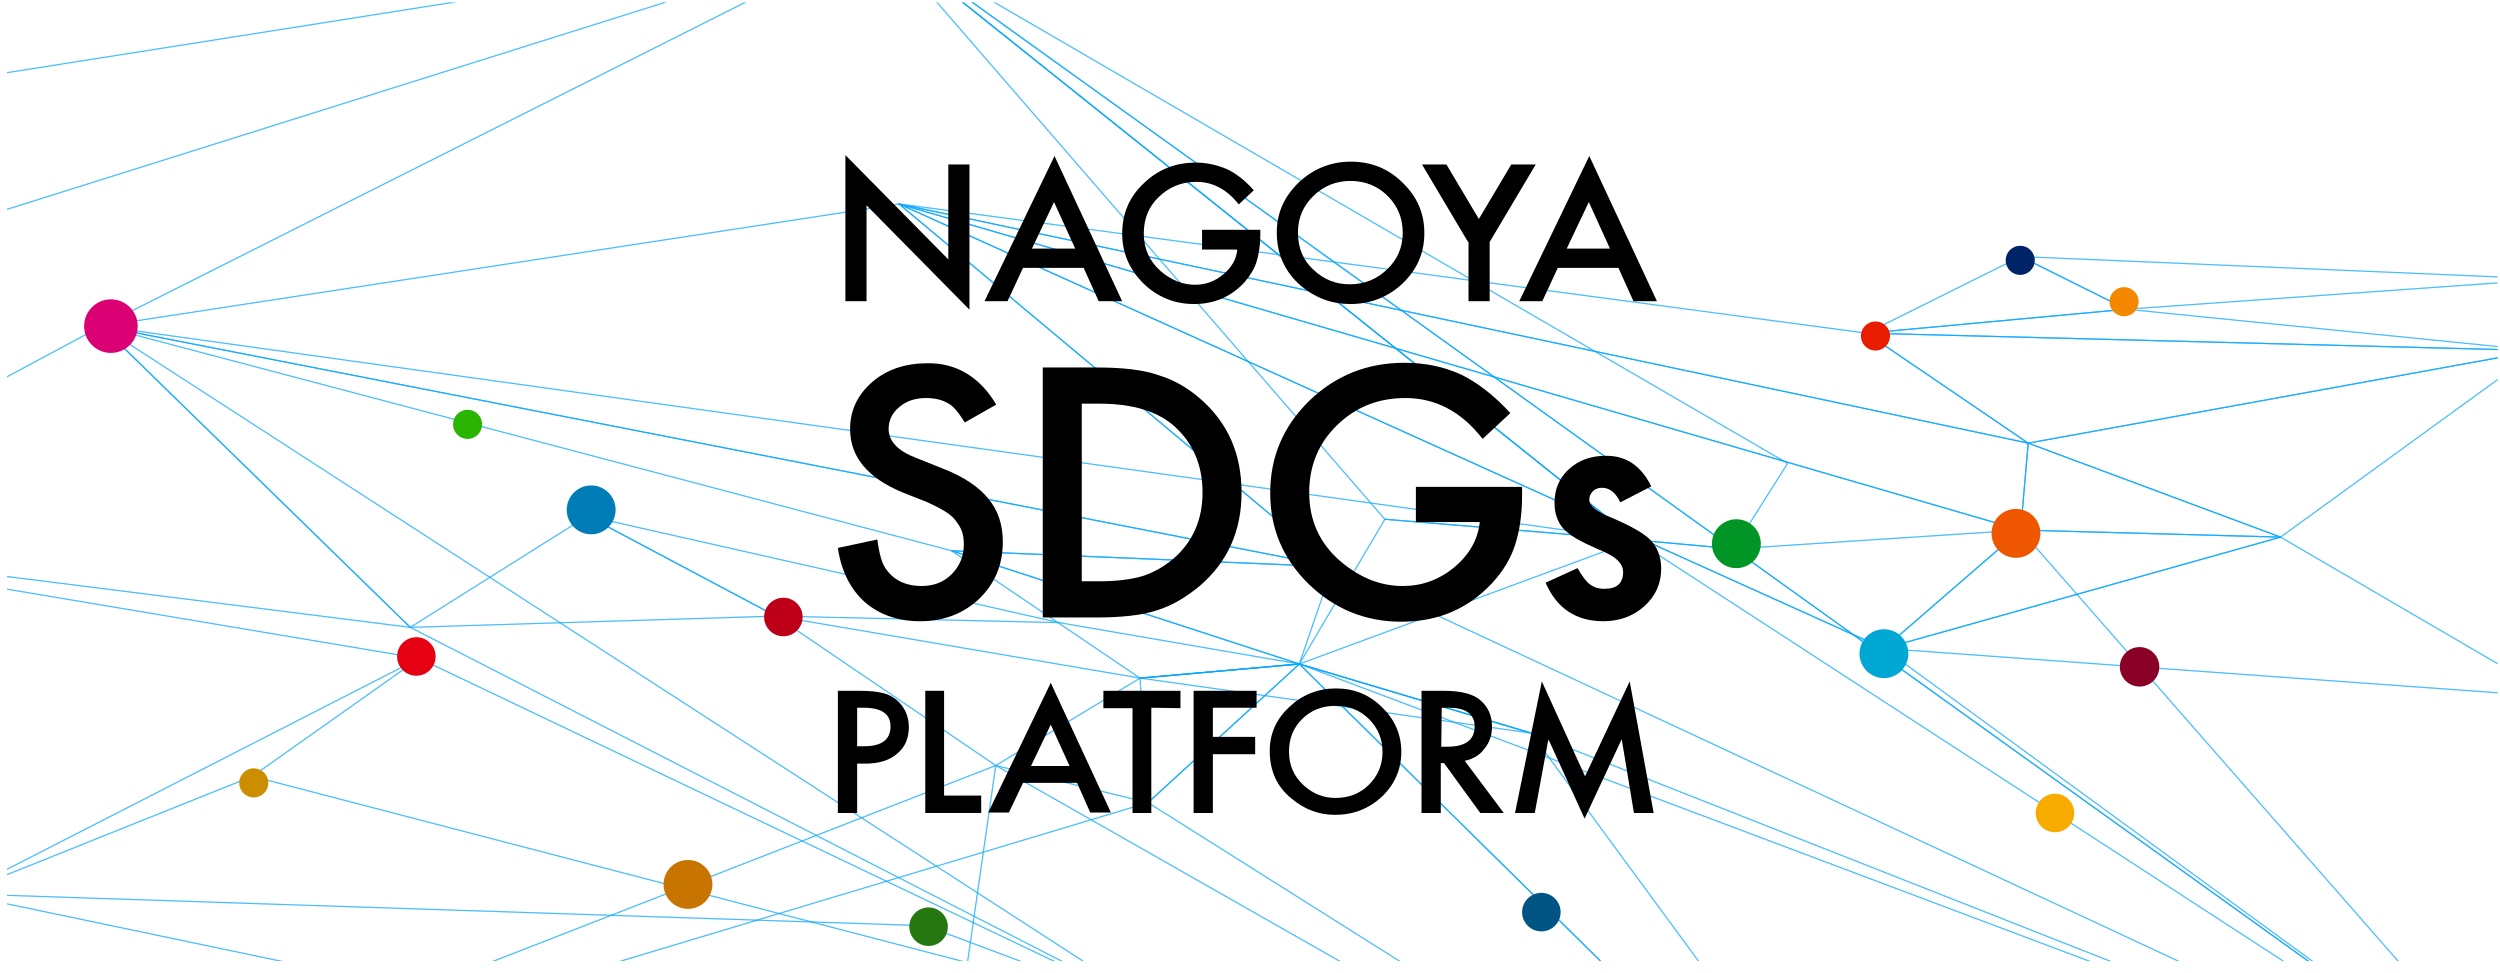 <?xml version="1.0" encoding="utf-8"?>
<!-- Generator: Adobe Illustrator 23.0.4, SVG Export Plug-In . SVG Version: 6.00 Build 0)  -->
<svg version="1.1" id="レイヤー_1" xmlns="http://www.w3.org/2000/svg" xmlns:xlink="http://www.w3.org/1999/xlink" x="0px"
	 y="0px" viewBox="0 0 532 207" width="532" hegiht="207" style="enable-background:new 0 0 532 207;" xml:space="preserve">
<style type="text/css">
	.st0{clip-path:url(#SVGID_2_);}
	.st1{opacity:0.5;}
	.st2{opacity:0.6;fill:none;stroke:#00A3FF;stroke-width:0.25;stroke-linecap:round;stroke-linejoin:round;stroke-miterlimit:10;}
	.st3{fill:#002468;}
	.st4{fill:#E50012;}
	.st5{fill:#CC8D00;}
	.st6{fill:#009525;}
	.st7{fill:#BD0017;}
	.st8{fill:#EA1C00;}
	.st9{fill:#00A8D3;}
	.st10{fill:#F8AC00;}
	.st11{fill:#8A0027;}
	.st12{fill:#EE5700;}
	.st13{fill:#DB0074;}
	.st14{fill:#F48800;}
	.st15{fill:#C87400;}
	.st16{fill:#257710;}
	.st17{fill:#007DB6;}
	.st18{fill:#29B500;}
	.st19{fill:#005585;}
</style>
<g>
	<g>
		<g>
			<defs>
				<rect id="SVGID_1_" x="1.5" y="0.5" width="530" height="204"/>
			</defs>
			<clipPath id="SVGID_2_">
				<use xlink:href="#SVGID_1_"  style="overflow:visible;"/>
			</clipPath>
			<g class="st0">
				<g class="st1">
					<polygon class="st2" points="430,54.6 452.5,65.8 542.7,59.4 					"/>
					<polygon class="st2" points="430,54.6 397.2,70.9 452.5,65.8 					"/>
					<polygon class="st2" points="452.5,65.8 540,74.6 397.2,70.9 					"/>
					<polygon class="st2" points="397.2,70.9 540,74.6 431.6,94.3 					"/>
					<polygon class="st2" points="191.3,43.4 431.6,94.3 397.2,70.9 					"/>
					<polygon class="st2" points="431.6,94.3 485.3,114.3 540,74.6 					"/>
					<polygon class="st2" points="431.6,94.3 430,112.8 485.3,114.3 					"/>
					<polygon class="st2" points="431.6,94.3 191.3,43.4 430,112.8 					"/>
					<polygon class="st2" points="191.3,43.4 400.9,138 430,112.8 					"/>
					<polygon class="st2" points="430,112.8 485.3,114.3 400.9,138 					"/>
					<polygon class="st2" points="400.9,138 543.6,148.3 485.3,114.3 					"/>
					<polygon class="st2" points="191.3,43.4 21.6,69.4 283.6,120.6 					"/>
					<polygon class="st2" points="191.3,43.4 400.9,138 542.6,241.4 283.6,120.6 					"/>
					<polygon class="st2" points="542.6,241.4 430,112.8 368.9,116.8 					"/>
					<polygon class="st2" points="368.9,116.8 380.4,98.6 187,-13.8 					"/>
					<polygon class="st2" points="187,-13.8 348,114.9 368.9,116.8 					"/>
					<polygon class="st2" points="187,-13.8 21.6,69.4 348,114.9 					"/>
					<polygon class="st2" points="348,114.9 542.6,241.4 368.9,116.8 					"/>
					<polygon class="st2" points="348,114.9 187,-13.8 294.7,110.5 					"/>
					<polygon class="st2" points="294.7,110.5 276.5,141.3 348,114.9 					"/>
					<polygon class="st2" points="276.5,141.3 542.6,241.4 325.8,156 					"/>
					<polygon class="st2" points="21.6,69.4 202.5,117.2 283.6,120.6 					"/>
					<polygon class="st2" points="283.6,120.6 276.5,141.3 202.5,117.2 					"/>
					<polygon class="st2" points="276.5,141.3 416.3,279.2 325.8,156 					"/>
					<polygon class="st2" points="325.8,156 242.6,144.3 276.5,141.3 					"/>
					<polygon class="st2" points="276.5,141.3 244.3,170.8 242.6,144.3 					"/>
					<polygon class="st2" points="276.5,141.3 416.3,279.2 244.3,170.8 					"/>
					<polygon class="st2" points="276.5,141.3 242.6,144.3 202.5,117.2 					"/>
					<polygon class="st2" points="125,109.8 87.3,133.5 165.1,131.1 					"/>
					<polygon class="st2" points="125,109.8 225.4,132.5 165.1,131.1 					"/>
					<polyline class="st2" points="242.6,144.3 211.9,162.9 165.1,131.1 242.6,144.3 276.5,141.3 225.4,132.5 					"/>
					<polygon class="st2" points="416.3,279.2 200.7,240.9 211.9,162.9 					"/>
					<polygon class="st2" points="416.3,279.2 197,197 -8.7,190.2 					"/>
					<polygon class="st2" points="247.9,215.8 21.6,69.4 87.3,133.5 					"/>
					<polygon class="st2" points="21.6,69.4 -62.7,114.6 87.3,133.5 					"/>
					<polygon class="st2" points="-62.7,114.6 -8.7,190.2 89.2,140.1 					"/>
					<polygon class="st2" points="89.2,140.1 247.9,215.8 53.7,165.2 					"/>
					<polygon class="st2" points="211.9,162.9 244.3,170.8 13.7,240.1 					"/>
					<polyline class="st2" points="53.7,165.2 -8.7,190.2 13.7,240.1 247.9,215.8 					"/>
					<polygon class="st2" points="-11.4,48.6 187,-13.8 -65.3,26 					"/>
					<polygon class="st2" points="-67,26.8 -65.3,114.6 -11.4,48.6 					"/>
					<polygon class="st2" points="-64.3,168.3 13.7,240.1 -8.7,190.2 					"/>
				</g>
				<polygon class="st2" points="430,54.6 452.5,65.8 542.7,59.4 				"/>
				<polygon class="st2" points="430,54.6 397.2,70.9 452.5,65.8 				"/>
				<polygon class="st2" points="452.5,65.8 540,74.6 397.2,70.9 				"/>
				<polygon class="st2" points="397.2,70.9 540,74.6 431.6,94.3 				"/>
				<polygon class="st2" points="191.3,43.4 431.6,94.3 397.2,70.9 				"/>
				<polygon class="st2" points="431.6,94.3 485.3,114.3 540,74.6 				"/>
				<polygon class="st2" points="431.6,94.3 430,112.8 485.3,114.3 				"/>
				<polygon class="st2" points="431.6,94.3 191.3,43.4 430,112.8 				"/>
				<polygon class="st2" points="191.3,43.4 400.9,138 430,112.8 				"/>
				<polygon class="st2" points="430,112.8 485.3,114.3 400.9,138 				"/>
				<polygon class="st2" points="400.9,138 543.6,148.3 485.3,114.3 				"/>
				<polygon class="st2" points="191.3,43.4 21.6,69.4 283.6,120.6 				"/>
				<polygon class="st2" points="191.3,43.4 400.9,138 542.6,241.4 283.6,120.6 				"/>
				<polygon class="st2" points="542.6,241.4 430,112.8 368.9,116.8 				"/>
				<polygon class="st2" points="368.9,116.8 380.4,98.6 187,-13.8 				"/>
				<polygon class="st2" points="187,-13.8 348,114.9 368.9,116.8 				"/>
				<polygon class="st2" points="187,-13.8 21.6,69.4 348,114.9 				"/>
				<polygon class="st2" points="348,114.9 542.6,241.4 368.9,116.8 				"/>
				<polygon class="st2" points="348,114.9 187,-13.8 294.7,110.5 				"/>
				<polygon class="st2" points="294.7,110.5 276.5,141.3 348,114.9 				"/>
				<polygon class="st2" points="276.5,141.3 542.6,241.4 325.8,156 				"/>
				<polygon class="st2" points="21.6,69.4 202.5,117.2 283.6,120.6 				"/>
				<polygon class="st2" points="283.6,120.6 276.5,141.3 202.5,117.2 				"/>
				<polygon class="st2" points="276.5,141.3 416.3,279.2 325.8,156 				"/>
				<polygon class="st2" points="325.8,156 242.6,144.3 276.5,141.3 				"/>
				<polygon class="st2" points="276.5,141.3 244.3,170.8 242.6,144.3 				"/>
				<polygon class="st2" points="276.5,141.3 416.3,279.2 244.3,170.8 				"/>
				<polygon class="st2" points="276.5,141.3 242.6,144.3 202.5,117.2 				"/>
				<polygon class="st2" points="125,109.8 87.3,133.5 165.1,131.1 				"/>
				<polygon class="st2" points="125,109.8 225.4,132.5 165.1,131.1 				"/>
				<polyline class="st2" points="242.6,144.3 211.9,162.9 165.1,131.1 242.6,144.3 276.5,141.3 225.4,132.5 				"/>
				<polygon class="st2" points="416.3,279.2 200.7,240.9 211.9,162.9 				"/>
				<polygon class="st2" points="416.3,279.2 197,197 -8.7,190.2 				"/>
				<polygon class="st2" points="247.9,215.8 21.6,69.4 87.3,133.5 				"/>
				<polygon class="st2" points="21.6,69.4 -62.7,114.6 87.3,133.5 				"/>
				<polygon class="st2" points="-62.7,114.6 -8.7,190.2 89.2,140.1 				"/>
				<polygon class="st2" points="89.2,140.1 247.9,215.8 53.7,165.2 				"/>
				<polygon class="st2" points="211.9,162.9 244.3,170.8 13.7,240.1 				"/>
				<polyline class="st2" points="53.7,165.2 -8.7,190.2 13.7,240.1 247.9,215.8 				"/>
				<polygon class="st2" points="-11.4,48.6 187,-13.8 -65.3,26 				"/>
				<polygon class="st2" points="-67,26.8 -65.3,114.6 -11.4,48.6 				"/>
				<polygon class="st2" points="-64.3,168.3 13.7,240.1 -8.7,190.2 				"/>
			</g>
		</g>
	</g>
</g>
<g>
	<g>
		<circle class="st3" cx="429.9" cy="55.4" r="3.1"/>
	</g>
</g>
<g>
	<g>
		<circle class="st4" cx="88.6" cy="139.7" r="4.1"/>
	</g>
</g>
<g>
	<g>
		<circle class="st5" cx="54" cy="166.6" r="3.1"/>
	</g>
</g>
<g>
	<g>
		<circle class="st6" cx="369.5" cy="115.7" r="5.2"/>
	</g>
</g>
<g>
	<g>
		<circle class="st7" cx="166.7" cy="131.3" r="4.1"/>
	</g>
</g>
<g>
	<g>
		<circle class="st8" cx="399.1" cy="71.5" r="3.1"/>
	</g>
</g>
<g>
	<g>
		<circle class="st9" cx="400.9" cy="139.1" r="5.2"/>
	</g>
</g>
<g>
	<g>
		<circle class="st10" cx="437.3" cy="173" r="4.1"/>
	</g>
</g>
<g>
	<g>
		<circle class="st11" cx="455.3" cy="141.9" r="4.2"/>
	</g>
</g>
<g>
	<g>
		<circle class="st12" cx="429" cy="113.5" r="5.2"/>
	</g>
</g>
<g>
	<g>
		<circle class="st13" cx="23.6" cy="69.4" r="5.7"/>
	</g>
</g>
<g>
	<g>
		<circle class="st14" cx="452" cy="64.2" r="3.1"/>
	</g>
</g>
<g>
	<g>
		<circle class="st15" cx="146.4" cy="188.2" r="5.2"/>
	</g>
</g>
<g>
	<g>
		<circle class="st16" cx="197.6" cy="197.2" r="4.1"/>
	</g>
</g>
<g>
	<g>
		<circle class="st17" cx="125.8" cy="108.5" r="5.2"/>
	</g>
</g>
<g>
	<g>
		<circle class="st18" cx="99.5" cy="90.3" r="3.1"/>
	</g>
</g>
<g>
	<g>
		<circle class="st19" cx="328" cy="194.1" r="4.1"/>
	</g>
</g>
<g>
	<g>
		<g>
			<path d="M212,86.1l-6.7,3.8c-1.3-2.1-2.4-3.5-3.6-4.1c-1.2-0.7-2.7-1.1-4.6-1.1c-2.3,0-4.2,0.6-5.7,1.9c-1.5,1.2-2.3,2.8-2.3,4.7
				c0,2.6,2,4.7,6,6.2l5.5,2.2c4.4,1.7,7.7,3.9,9.7,6.4c2.1,2.5,3.1,5.6,3.1,9.2c0,4.9-1.7,8.9-5,12.1c-3.4,3.2-7.6,4.8-12.6,4.8
				c-4.7,0-8.7-1.4-11.8-4.1c-3-2.7-5-6.6-5.7-11.5l8.4-1.8c0.4,3.1,1,5.3,2,6.5c1.7,2.3,4.2,3.4,7.4,3.4c2.6,0,4.7-0.8,6.4-2.5
				s2.6-3.8,2.6-6.3c0-1-0.1-2-0.4-2.8c-0.3-0.9-0.8-1.6-1.4-2.4s-1.4-1.4-2.4-2s-2.2-1.2-3.5-1.8l-5.3-2.1
				c-7.5-3.1-11.2-7.6-11.2-13.5c0-4,1.6-7.3,4.7-10c3.1-2.7,7.1-4,11.7-4C203.5,77.2,208.5,80.2,212,86.1z"/>
			<path d="M221.9,131.2v-53h11.5c5.5,0,9.9,0.5,13,1.6c3.4,1,6.5,2.8,9.3,5.3c5.6,5,8.5,11.5,8.5,19.7c0,8.1-2.9,14.7-8.8,19.8
				c-3,2.5-6,4.3-9.3,5.3c-3,1-7.3,1.5-12.9,1.5h-11.3L221.9,131.2L221.9,131.2z M230.2,123.7h3.7c3.7,0,6.8-0.4,9.2-1.1
				c2.5-0.8,4.7-2.1,6.7-3.8c4.1-3.6,6.1-8.3,6.1-14c0-5.8-2-10.5-6-14.1c-3.6-3.2-8.9-4.8-16-4.8h-3.7V123.7z"/>
			<path d="M301.3,103.6h22.6v1.8c0,4-0.5,7.5-1.5,10.6c-0.9,2.8-2.5,5.5-4.8,8c-5.1,5.5-11.5,8.3-19.4,8.3c-7.7,0-14.2-2.7-19.7-8
				c-5.5-5.4-8.2-11.8-8.2-19.4c0-7.7,2.8-14.2,8.3-19.6c5.6-5.4,12.3-8.1,20.3-8.1c4.3,0,8.3,0.8,12,2.5c3.5,1.7,7,4.4,10.5,8.2
				l-5.9,5.5c-4.5-5.8-10-8.7-16.4-8.7c-5.8,0-10.6,1.9-14.6,5.8c-3.9,3.8-5.9,8.6-5.9,14.3c0,5.9,2.2,10.8,6.6,14.6
				c4.1,3.5,8.5,5.3,13.3,5.3c4.1,0,7.7-1.3,11-4c3.2-2.7,5-5.9,5.4-9.6h-13.6L301.3,103.6L301.3,103.6z"/>
			<path d="M351.4,103.5l-6.6,3.4c-1-2.1-2.3-3.1-3.9-3.1c-0.7,0-1.4,0.2-1.9,0.7s-0.8,1.1-0.8,1.8c0,1.3,1.5,2.6,4.6,3.8
				c4.2,1.8,7.1,3.4,8.5,4.9s2.2,3.5,2.2,6c0,3.2-1.2,5.9-3.7,8.1c-2.4,2.1-5.3,3.1-8.6,3.1c-5.8,0-9.9-2.7-12.3-8.2l6.8-3.1
				c0.9,1.6,1.7,2.6,2.2,3.1c1,0.9,2.1,1.3,3.5,1.3c2.7,0,4-1.2,4-3.6c0-1.4-1-2.7-3.1-3.8c-0.8-0.4-1.6-0.8-2.4-1.1
				c-0.8-0.4-1.6-0.7-2.4-1.1c-2.3-1.1-3.9-2.2-4.9-3.3c-1.2-1.4-1.8-3.2-1.8-5.4c0-2.9,1-5.3,3.1-7.2c2.1-1.9,4.7-2.8,7.7-2.8
				C346,96.9,349.2,99.1,351.4,103.5z"/>
		</g>
		<g>
			<path d="M179.9,64.1V33l21.9,22.2V35h4.5v30.9l-21.9-22.2v20.4H179.9z"/>
			<path d="M230.6,57h-12.9l-3.3,7.1h-4.9l14.9-30.9l14.4,30.9h-5L230.6,57z M228.8,52.9l-4.5-9.9l-4.7,9.9H228.8z"/>
			<path d="M255.8,48.9h12.4v1c0,2.2-0.3,4.1-0.8,5.8c-0.5,1.6-1.4,3-2.6,4.4c-2.8,3-6.3,4.6-10.7,4.6c-4.2,0-7.8-1.5-10.8-4.4
				c-3-3-4.5-6.5-4.5-10.6c0-4.2,1.5-7.8,4.6-10.7c3.1-3,6.8-4.4,11.1-4.4c2.3,0,4.5,0.5,6.6,1.4c1.9,0.9,3.9,2.4,5.7,4.5l-3.2,3
				c-2.5-3.2-5.5-4.8-9-4.8c-3.2,0-5.8,1.1-8,3.2c-2.2,2.1-3.2,4.7-3.2,7.8c0,3.2,1.2,5.9,3.6,8c2.2,1.9,4.7,2.9,7.3,2.9
				c2.2,0,4.2-0.7,6-2.2s2.8-3.2,3-5.3h-7.5L255.8,48.9L255.8,48.9z"/>
			<path d="M271.7,49.4c0-4.1,1.6-7.6,4.7-10.6c3.1-2.9,6.8-4.4,11.1-4.4c4.3,0,8,1.5,11,4.5c3.1,3,4.6,6.5,4.6,10.7
				s-1.5,7.7-4.6,10.7c-3.1,2.9-6.8,4.4-11.2,4.4c-3.9,0-7.4-1.3-10.5-3.9C273.4,57.8,271.7,54.1,271.7,49.4z M276.2,49.5
				c0,3.2,1.1,5.9,3.3,7.9c2.2,2.1,4.8,3.1,7.7,3.1c3.2,0,5.8-1.1,8-3.2c2.2-2.1,3.3-4.7,3.3-7.8s-1.1-5.7-3.2-7.8s-4.8-3.2-7.9-3.2
				s-5.8,1.1-7.9,3.2C277.3,43.8,276.2,46.4,276.2,49.5z"/>
			<path d="M312.4,51.5L302.6,35h5.2l6.9,11.6l6.9-11.6h5.2L317,51.5v12.6h-4.5V51.5H312.4z"/>
			<path d="M344.4,57h-12.9l-3.3,7.1h-4.9l14.9-30.9l14.4,30.9h-5L344.4,57z M342.6,52.9l-4.5-9.9l-4.7,9.9H342.6z"/>
		</g>
		<g>
			<path d="M182.4,162.4V173h-4.1v-26h4.6c2.2,0,3.9,0.2,5.1,0.5c1.2,0.3,2.2,0.9,3.1,1.7c1.5,1.5,2.3,3.3,2.3,5.5
				c0,2.4-0.8,4.3-2.5,5.7c-1.6,1.4-3.9,2.1-6.7,2.1h-1.8L182.4,162.4L182.4,162.4z M182.4,158.8h1.5c3.7,0,5.6-1.4,5.6-4.2
				c0-2.7-1.9-4-5.8-4h-1.3V158.8z"/>
			<path d="M200.9,147v22.3h7.9v3.7h-11.9v-26H200.9z"/>
			<path d="M229.2,166.6h-11.5l-3,6.3h-4.4l13.3-27.6l12.8,27.6H232L229.2,166.6z M227.6,163l-4-8.8l-4.2,8.8H227.6z"/>
			<path d="M245,150.6V173h-4v-22.3h-6.2V147h16.4v3.7L245,150.6L245,150.6z"/>
			<path d="M267.5,150.6h-9.4v6.2h9v3.7h-9V173H254v-26h13.4v3.6H267.5z"/>
			<path d="M270.2,159.8c0-3.7,1.4-6.8,4.2-9.4c2.8-2.6,6.1-3.9,9.9-3.9s7.1,1.3,9.8,4c2.7,2.6,4.1,5.8,4.1,9.5s-1.4,6.9-4.1,9.5
				c-2.8,2.6-6.1,3.9-10,3.9c-3.5,0-6.6-1.2-9.3-3.5C271.7,167.4,270.2,164,270.2,159.8z M274.3,159.9c0,2.9,1,5.2,3,7.1
				c2,1.9,4.3,2.8,6.9,2.8c2.8,0,5.2-0.9,7.1-2.8c1.9-1.9,2.9-4.2,2.9-7s-1-5.1-2.9-7s-4.3-2.8-7.1-2.8c-2.8,0-5.2,0.9-7.1,2.8
				C275.2,154.9,274.3,157.2,274.3,159.9z"/>
			<path d="M311.7,161.9L320,173h-5l-7.7-10.6h-0.7V173h-4.1v-26h4.7c3.5,0,6.1,0.6,7.7,1.9c1.7,1.4,2.6,3.3,2.6,5.7
				c0,1.8-0.5,3.4-1.6,4.7C314.9,160.7,313.5,161.5,311.7,161.9z M306.7,158.9h1.3c3.8,0,5.8-1.4,5.8-4.3c0-2.7-1.9-4-5.6-4h-1.4
				L306.7,158.9L306.7,158.9z"/>
			<path d="M322.4,173l5.7-28l9.2,20.2l9.5-20.2l5.1,28h-4.2l-2.6-15.7l-7.9,16.9l-7.7-16.9l-2.9,15.7H322.4z"/>
		</g>
	</g>
</g>
</svg>
